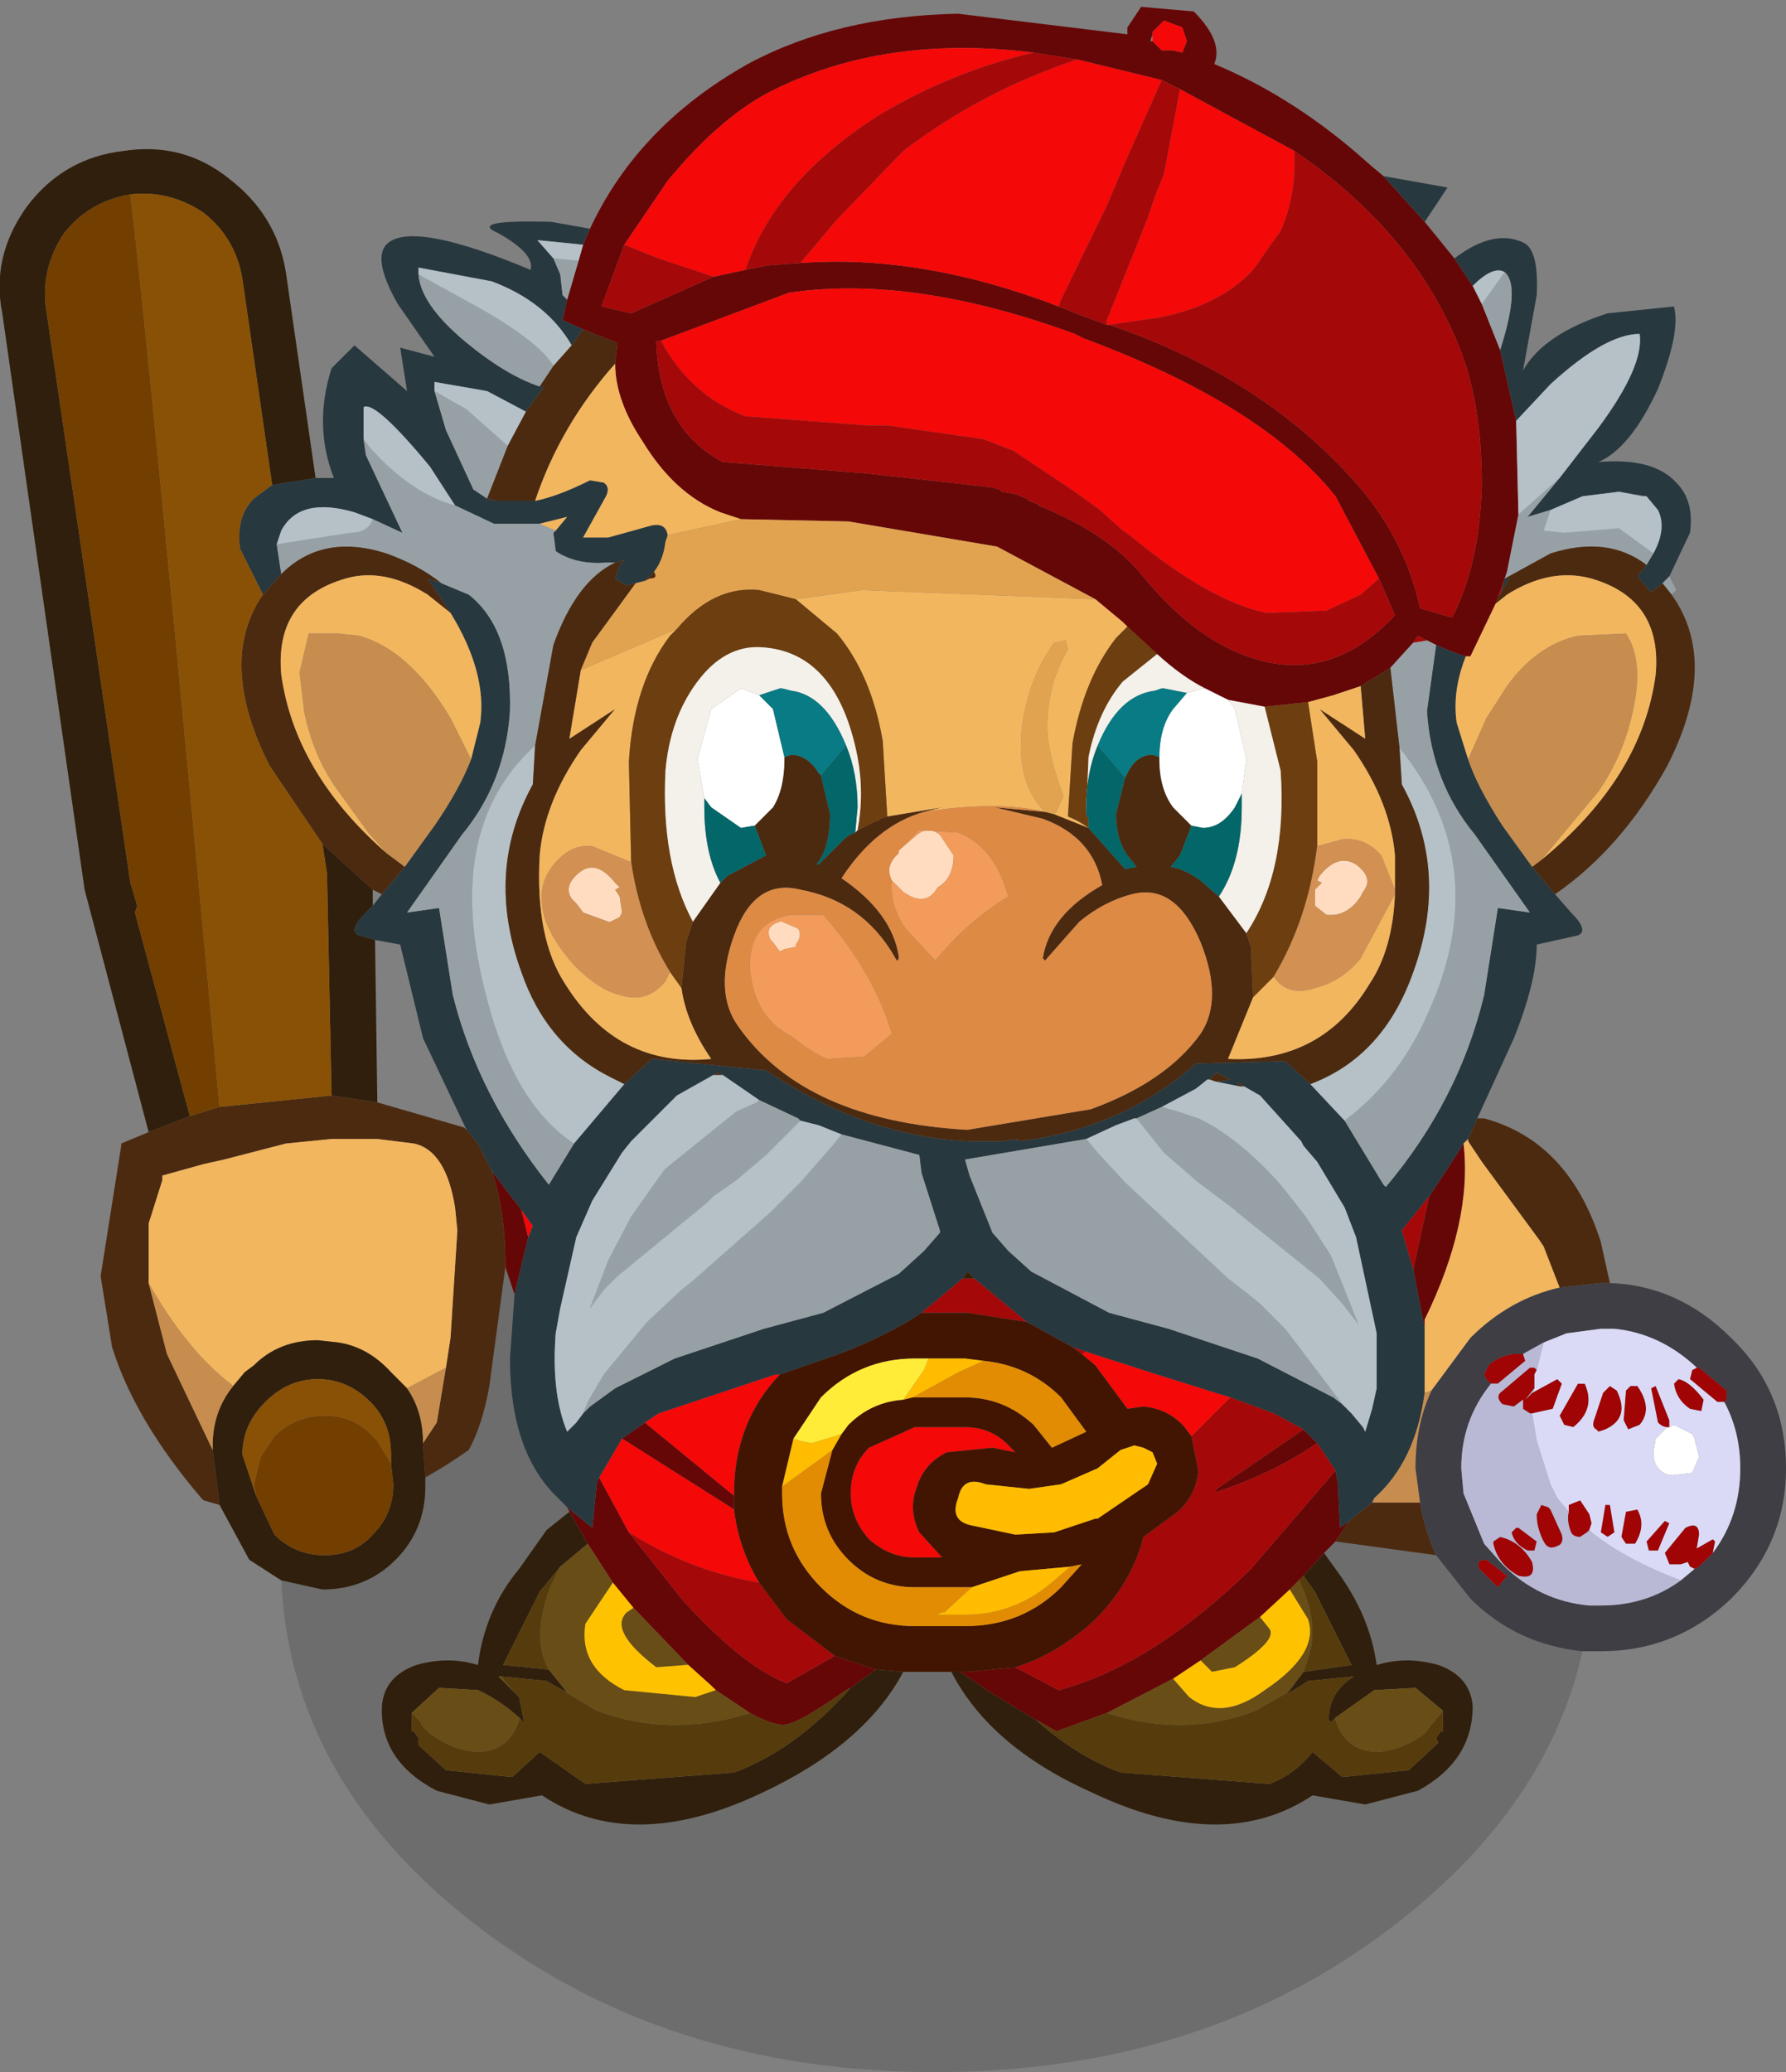 <?xml version="1.0" encoding="UTF-8" standalone="no"?>
<svg xmlns:xlink="http://www.w3.org/1999/xlink" height="45.3px" width="39.05px" xmlns="http://www.w3.org/2000/svg">
  <rect width="100%" height="100%" fill="#808080" stroke="none"/>
  <g transform="matrix(1, 0, 0, 1, 19.5, 38.9)">
    <use height="45.3" transform="matrix(1.0, 0.0, 0.0, 1.0, -19.5, -38.9)" width="39.05" xlink:href="#shape0"/>
  </g>
  <defs>
    <g id="shape0" transform="matrix(1, 0, 0, 1, 19.5, 38.9)">
      <path d="M4.05 -37.6 L3.1 -37.75 Q-0.1 -38.15 -2.55 -36.95 -3.7 -36.4 -4.9 -34.95 L-5.85 -33.55 -6.35 -32.2 -5.7 -32.05 -3.9 -32.85 -3.2 -33.0 -2.7 -33.1 -2.0 -33.15 Q0.65 -33.35 3.65 -32.2 L4.15 -32.0 4.7 -31.8 4.75 -31.8 Q8.0 -30.7 10.05 -28.45 11.2 -27.2 11.55 -25.6 L12.25 -25.4 Q12.85 -26.55 12.9 -28.3 12.9 -30.0 12.45 -31.2 11.45 -33.8 8.8 -35.6 L6.3 -36.95 6.0 -37.1 5.9 -37.15 4.05 -37.6 M5.7 -38.0 L5.9 -37.8 6.15 -37.8 6.35 -37.75 6.45 -38.0 6.35 -38.3 5.95 -38.45 5.7 -38.2 5.7 -38.15 5.65 -38.0 5.7 -38.0 M-6.6 -33.9 Q-5.55 -36.15 -3.15 -37.5 -1.2 -38.55 1.45 -38.6 L5.15 -38.15 5.15 -38.3 5.45 -38.75 6.6 -38.65 Q7.25 -38.0 7.05 -37.5 8.85 -36.75 10.45 -35.3 L10.75 -35.05 11.65 -34.05 12.3 -33.25 12.7 -32.65 12.9 -32.25 13.2 -31.5 13.3 -31.25 13.65 -29.7 13.7 -27.65 13.45 -26.4 13.4 -26.25 13.25 -25.85 13.25 -25.8 13.2 -25.7 12.65 -24.55 12.55 -24.55 Q12.35 -24.6 11.9 -24.8 L11.7 -24.9 11.5 -25.0 11.4 -24.85 10.9 -24.3 10.25 -23.9 9.65 -23.7 9.1 -23.55 8.15 -23.45 7.35 -23.6 6.85 -23.85 Q6.35 -24.1 5.8 -24.6 L5.15 -25.2 5.05 -25.3 4.45 -25.8 2.3 -26.95 -0.95 -27.5 -3.3 -27.55 -3.75 -27.7 Q-4.75 -28.1 -5.45 -29.25 -6.05 -30.15 -6.05 -30.95 L-6.0 -31.4 -6.75 -31.7 -7.2 -31.9 -7.1 -32.35 -6.85 -33.2 -6.75 -33.55 -6.6 -33.9 M10.65 -26.25 L9.7 -28.05 Q8.1 -30.05 4.2 -31.5 L4.0 -31.6 Q0.45 -32.9 -2.25 -32.5 L-5.05 -31.45 -5.15 -31.45 Q-5.1 -29.55 -3.7 -28.8 L-0.55 -28.55 2.15 -28.25 2.35 -28.2 2.4 -28.15 2.7 -28.1 2.95 -28.0 3.0 -27.95 3.25 -27.85 3.2 -27.85 Q4.7 -27.25 5.45 -26.35 6.7 -24.8 8.1 -24.45 9.7 -24.05 11.0 -25.45 L10.65 -26.25 M12.5 -13.9 Q12.7 -12.2 11.65 -10.05 L11.65 -9.85 11.4 -11.15 11.75 -12.75 12.15 -13.35 12.5 -13.9 M-8.75 -13.3 L-8.1 -12.45 -7.95 -11.85 -8.25 -10.6 -8.45 -11.2 Q-8.45 -12.45 -8.75 -13.3 M-7.1 -5.95 L-6.55 -5.5 -6.45 -6.5 -6.4 -6.6 -5.75 -5.4 -4.6 -3.95 Q-3.3 -2.5 -2.3 -2.1 L-1.25 -2.7 -0.35 -2.4 -0.9 -2.0 -1.0 -1.95 Q-2.0 -1.25 -2.3 -1.2 -2.55 -1.15 -3.1 -1.45 L-3.85 -1.95 -3.95 -2.05 -4.45 -2.5 -5.65 -3.75 -6.1 -4.3 -6.65 -5.15 -7.05 -5.85 -7.1 -5.95 M-5.9 -7.45 L-5.4 -7.8 -3.45 -6.2 -3.45 -5.9 -5.9 -7.45 M9.0 -7.65 L9.3 -7.35 Q8.35 -6.7 7.15 -6.3 7.05 -6.25 7.1 -6.35 L9.0 -7.65 M9.7 -6.75 L9.75 -6.5 9.8 -5.5 10.0 -5.65 9.7 -5.2 9.45 -4.95 9.0 -4.45 8.9 -4.35 8.7 -4.15 8.05 -3.55 6.75 -2.6 6.6 -2.5 6.15 -2.2 4.7 -1.45 3.6 -1.05 3.15 -1.3 2.15 -1.9 1.5 -2.35 1.65 -2.35 2.7 -2.45 3.65 -1.95 Q5.7 -2.5 7.85 -4.6 L9.7 -6.75" fill="#660707" fill-rule="evenodd" stroke="none"/>
      <path d="M4.05 -37.6 L5.9 -37.15 5.1 -35.35 4.7 -34.4 3.7 -32.35 3.65 -32.2 Q0.65 -33.35 -2.0 -33.15 L-1.2 -34.1 0.25 -35.6 Q1.95 -36.9 4.05 -37.6 M6.3 -36.95 L8.8 -35.6 Q8.85 -34.65 8.5 -33.85 L8.25 -33.5 7.9 -33.0 Q7.15 -32.2 5.8 -31.95 L4.75 -31.8 4.7 -31.8 4.7 -31.9 5.6 -34.15 5.75 -34.6 5.95 -35.1 6.3 -36.95 M-3.2 -33.0 L-3.9 -32.85 -5.1 -33.25 -5.85 -33.55 -4.9 -34.95 Q-3.7 -36.4 -2.55 -36.95 -0.1 -38.15 3.1 -37.75 1.35 -37.35 -0.25 -36.4 -2.55 -34.95 -3.2 -33.0 M5.7 -38.0 L5.7 -38.15 5.7 -38.2 5.95 -38.45 6.35 -38.3 6.45 -38.0 6.35 -37.75 6.15 -37.8 5.9 -37.8 5.7 -38.0 M-5.05 -31.45 L-2.25 -32.5 Q0.45 -32.9 4.0 -31.6 L4.2 -31.5 Q8.1 -30.05 9.7 -28.05 L10.65 -26.25 10.25 -25.9 9.5 -25.55 8.2 -25.5 Q6.95 -25.75 5.2 -27.2 L5.05 -27.3 4.55 -27.75 4.0 -28.15 2.65 -29.05 2.0 -29.3 -0.1 -29.6 -0.55 -29.6 -3.2 -29.8 Q-4.4 -30.25 -5.05 -31.45 M-8.1 -12.45 L-7.85 -12.1 -7.95 -11.85 -8.1 -12.45 M-6.4 -6.6 L-5.9 -7.45 -3.45 -5.9 Q-3.35 -5.05 -2.9 -4.3 -4.4 -4.55 -5.75 -5.4 L-6.4 -6.6 M-5.4 -7.8 L-5.1 -8.0 -2.55 -8.85 -2.45 -8.85 Q-3.45 -7.8 -3.45 -6.25 L-3.45 -6.2 -5.4 -7.8 M4.25 -9.35 L4.4 -9.3 5.8 -8.85 7.4 -8.35 6.55 -7.5 6.4 -7.7 Q6.05 -8.1 5.5 -8.15 L5.15 -8.1 4.45 -9.05 4.15 -9.3 4.25 -9.35 M0.5 -7.7 L1.6 -7.7 Q2.2 -7.7 2.6 -7.25 L2.7 -7.15 2.2 -7.25 1.2 -7.15 Q0.7 -6.9 0.55 -6.4 0.35 -5.9 0.6 -5.4 L1.1 -4.85 0.5 -4.85 Q-0.05 -4.85 -0.5 -5.25 -0.9 -5.7 -0.9 -6.25 -0.9 -6.85 -0.5 -7.25 L0.5 -7.7" fill="#f40808" fill-rule="evenodd" stroke="none"/>
      <path d="M-6.6 -33.9 L-6.75 -33.55 -7.75 -33.65 -7.4 -33.25 -7.25 -32.9 -7.2 -32.45 -7.1 -32.35 -7.2 -31.9 -6.75 -31.7 -7.0 -31.35 Q-7.55 -32.3 -8.75 -32.75 L-10.35 -33.05 -10.35 -32.9 Q-10.3 -32.25 -9.35 -31.45 -8.45 -30.7 -7.7 -30.45 L-7.6 -30.45 -8.0 -29.9 -8.85 -30.35 -10.0 -30.55 -10.0 -30.35 -9.75 -29.5 -9.15 -28.2 -8.85 -28.0 -8.65 -27.95 -7.8 -27.95 Q-7.3 -28.05 -6.6 -28.4 L-6.3 -28.35 Q-6.15 -28.25 -6.25 -28.05 L-6.75 -27.15 -6.2 -27.15 -5.3 -27.4 Q-4.95 -27.5 -4.9 -27.2 L-4.95 -27.05 Q-5.0 -26.65 -5.2 -26.4 L-5.4 -26.2 -5.6 -26.15 -5.8 -26.1 -6.05 -26.25 -5.95 -26.55 -5.85 -26.65 -6.05 -26.6 -6.25 -26.6 Q-6.9 -26.55 -7.35 -26.85 L-7.4 -27.25 -7.35 -27.3 -7.1 -27.6 -7.7 -27.45 -8.7 -27.45 -9.55 -27.85 -10.1 -28.7 Q-11.3 -30.15 -11.55 -30.0 L-11.55 -29.3 -11.5 -28.95 -10.7 -27.25 -11.35 -27.55 -11.75 -27.7 Q-12.95 -28.05 -13.35 -27.3 L-13.45 -27.0 -13.35 -26.35 -13.75 -25.9 -14.25 -26.9 Q-14.35 -27.6 -13.95 -28.0 L-13.55 -28.3 -12.6 -28.45 -12.2 -28.45 Q-12.65 -29.6 -12.25 -30.85 L-11.75 -31.35 -10.6 -30.35 -10.75 -31.3 -10.0 -31.1 -10.8 -32.25 Q-11.4 -33.3 -11.0 -33.6 -10.4 -34.05 -7.9 -33.0 -7.8 -33.35 -8.6 -33.8 -9.3 -34.1 -7.45 -34.05 L-6.6 -33.9 M11.9 -24.8 Q12.35 -24.6 12.55 -24.55 12.25 -23.8 12.35 -23.1 L12.6 -22.3 Q12.8 -21.7 13.35 -20.85 L14.0 -19.95 14.5 -19.35 14.85 -18.95 Q15.25 -18.55 15.0 -18.45 L14.1 -18.25 Q14.1 -17.45 13.6 -16.2 L12.8 -14.45 12.6 -14.0 12.5 -13.9 12.15 -13.35 11.75 -12.75 11.15 -12.0 11.4 -11.15 11.65 -9.85 11.65 -9.2 11.65 -8.45 Q11.45 -6.95 10.55 -6.15 L10.5 -6.05 10.0 -5.65 9.8 -5.5 9.75 -6.5 9.7 -6.75 9.3 -7.35 9.0 -7.65 8.35 -8.0 7.4 -8.35 5.8 -8.85 4.4 -9.3 4.25 -9.35 3.95 -9.45 2.95 -10.0 1.8 -10.95 1.65 -11.1 1.55 -10.95 0.65 -10.2 Q-0.1 -9.7 -1.15 -9.3 L-2.45 -8.85 -2.55 -8.85 -5.1 -8.0 -5.4 -7.8 -5.9 -7.45 -6.4 -6.6 -6.45 -6.5 -6.55 -5.5 -7.1 -5.95 -7.3 -6.15 Q-8.35 -7.15 -8.35 -9.2 L-8.25 -10.6 -7.95 -11.85 -7.85 -12.1 -8.1 -12.45 -8.75 -13.3 -9.05 -13.9 -9.3 -14.2 -10.25 -16.2 -10.75 -18.25 -11.3 -18.35 -11.65 -18.45 Q-11.9 -18.55 -11.5 -18.95 L-11.35 -19.1 -11.15 -19.35 -10.65 -19.95 -10.0 -20.85 Q-9.45 -21.65 -9.2 -22.3 L-9.0 -23.1 Q-8.85 -24.2 -9.65 -25.5 L-10.15 -26.25 -9.85 -26.15 -9.25 -25.9 Q-8.3 -25.15 -8.35 -23.35 -8.45 -21.8 -9.4 -20.65 L-10.6 -18.95 -9.9 -19.05 -9.6 -17.15 Q-9.05 -14.95 -7.5 -13.0 L-6.95 -13.9 -5.85 -15.2 -5.25 -15.75 -2.75 -15.5 Q-0.6 -14.05 1.7 -13.95 L2.05 -13.95 2.4 -13.95 2.75 -14.0 2.75 -13.95 Q5.0 -14.2 6.65 -15.65 L8.6 -15.7 9.15 -15.2 9.9 -14.4 10.75 -13.0 10.8 -12.95 Q12.4 -14.85 12.95 -17.15 L13.25 -19.05 13.95 -18.95 12.75 -20.65 Q11.8 -21.8 11.7 -23.35 L11.9 -24.8 M13.65 -29.7 L13.3 -31.25 Q13.75 -32.65 13.4 -32.95 13.15 -33.1 12.7 -32.65 L12.3 -33.25 Q13.15 -33.9 13.8 -33.6 14.15 -33.45 14.1 -32.45 L13.8 -30.8 Q14.25 -31.6 15.65 -32.05 L17.1 -32.2 Q17.25 -31.65 16.75 -30.4 16.15 -29.1 15.45 -28.8 16.65 -28.9 17.15 -28.35 17.55 -27.95 17.45 -27.25 L17.0 -26.3 16.85 -26.15 16.6 -25.95 16.3 -26.3 16.5 -26.55 16.65 -26.8 Q16.95 -27.35 16.75 -27.75 L16.5 -28.05 15.9 -28.15 15.1 -28.05 14.4 -27.75 13.9 -27.6 14.6 -28.45 15.45 -29.55 Q16.45 -30.9 16.35 -31.6 15.6 -31.6 14.4 -30.5 L13.65 -29.7 M11.65 -34.05 L10.75 -35.05 12.15 -34.8 11.65 -34.05 M13.3 -25.9 L13.4 -26.25 13.5 -26.25 13.3 -25.9 M-6.75 -8.0 L-6.6 -8.15 -6.05 -8.55 -4.75 -9.2 -2.8 -9.85 -1.5 -10.2 0.15 -11.05 0.7 -11.55 1.05 -11.95 1.05 -12.0 0.65 -13.25 0.6 -13.65 -1.1 -14.1 -1.6 -14.3 -2.0 -14.4 -2.05 -14.45 -2.9 -14.85 -3.7 -15.4 -3.8 -15.45 -3.9 -15.4 -4.7 -14.95 -5.7 -13.95 -5.9 -13.7 -6.55 -12.65 -6.9 -11.85 -7.25 -10.3 -7.35 -9.75 Q-7.45 -8.45 -7.1 -7.6 L-6.9 -7.8 -6.75 -8.0 M4.25 -14.0 L1.6 -13.55 1.7 -13.2 2.2 -11.95 2.55 -11.55 3.05 -11.1 4.75 -10.2 6.05 -9.85 8.0 -9.2 9.65 -8.35 9.85 -8.2 10.05 -8.0 10.3 -7.7 10.35 -7.6 10.5 -8.1 10.6 -8.55 10.6 -9.65 10.6 -9.75 10.15 -11.85 9.9 -12.5 9.3 -13.5 9.0 -13.85 8.95 -13.95 8.05 -14.95 7.7 -15.15 7.55 -15.25 7.6 -15.15 7.1 -15.25 7.4 -15.3 7.1 -15.45 6.95 -15.3 6.9 -15.3 6.65 -15.1 5.9 -14.7 5.35 -14.45 5.3 -14.45 4.9 -14.3 4.25 -14.0" fill="#28383f" fill-rule="evenodd" stroke="none"/>
      <path d="M-6.85 -33.2 L-7.1 -32.35 -7.2 -32.45 -7.25 -32.9 -7.4 -33.25 -6.85 -33.2 M10.9 -24.3 L11.4 -24.85 11.7 -24.9 11.9 -24.8 11.7 -23.35 Q11.8 -21.8 12.75 -20.65 L13.95 -18.95 13.25 -19.05 12.95 -17.15 Q12.4 -14.85 10.8 -12.95 L10.75 -13.0 9.9 -14.4 10.15 -14.6 Q11.15 -15.45 11.7 -16.7 13.2 -19.95 11.1 -22.55 L10.9 -24.3 M13.4 -26.25 L13.45 -26.4 13.7 -27.65 14.6 -28.45 13.9 -27.6 14.4 -27.75 14.25 -27.3 14.7 -27.25 15.9 -27.35 16.65 -26.8 16.5 -26.55 Q15.65 -27.2 14.4 -26.8 L13.4 -26.25 M13.3 -31.25 L13.2 -31.5 12.9 -32.25 13.4 -32.95 Q13.75 -32.65 13.3 -31.25 M17.0 -26.3 L17.15 -26.0 17.05 -25.9 16.85 -26.15 17.0 -26.3 M-1.1 -14.1 L0.6 -13.65 0.65 -13.25 1.05 -12.0 1.05 -11.95 0.7 -11.55 0.15 -11.05 -1.5 -10.2 -2.8 -9.85 -4.75 -9.2 -6.05 -8.55 -6.6 -8.15 -6.75 -8.0 -6.65 -8.25 -6.3 -8.85 -5.35 -10.0 -4.6 -10.7 -4.35 -10.9 -2.65 -12.4 -2.0 -13.05 -1.3 -13.85 -1.1 -14.1 M-2.9 -14.85 L-2.05 -14.45 -2.0 -14.4 -2.15 -14.25 -2.75 -13.65 -3.4 -13.1 -3.9 -12.75 -4.05 -12.6 -6.0 -11.0 -6.3 -10.7 -6.6 -10.3 -6.2 -11.35 -5.7 -12.3 -5.1 -13.15 -4.95 -13.35 -3.4 -14.6 -2.95 -14.8 -2.9 -14.85 M-6.95 -13.9 L-7.5 -13.0 Q-9.05 -14.95 -9.6 -17.15 L-9.9 -19.05 -10.6 -18.95 -9.4 -20.65 Q-8.45 -21.8 -8.35 -23.35 -8.3 -25.15 -9.25 -25.9 L-9.85 -26.15 Q-10.35 -26.55 -11.05 -26.8 -12.45 -27.25 -13.35 -26.35 L-13.45 -27.0 -11.85 -27.25 Q-11.45 -27.25 -11.35 -27.55 L-10.7 -27.25 -11.5 -28.95 -11.55 -29.3 -11.4 -29.1 Q-10.5 -28.1 -9.55 -27.85 L-8.7 -27.45 -7.7 -27.45 -7.35 -27.3 -7.4 -27.25 -7.35 -26.85 Q-6.9 -26.55 -6.25 -26.6 L-6.05 -26.6 Q-6.9 -26.2 -7.4 -24.8 L-7.8 -22.6 Q-9.85 -20.75 -8.85 -17.05 -8.25 -14.75 -6.95 -13.9 M9.85 -8.2 L9.65 -8.35 8.0 -9.2 6.05 -9.85 4.75 -10.2 3.05 -11.1 2.55 -11.55 2.2 -11.95 1.7 -13.2 1.6 -13.55 4.25 -14.0 4.5 -13.7 5.1 -13.05 5.85 -12.35 7.35 -10.95 7.8 -10.6 8.05 -10.4 8.6 -9.85 9.7 -8.4 9.85 -8.2 M5.35 -14.45 L5.9 -14.7 6.25 -14.6 6.7 -14.45 6.9 -14.35 Q7.7 -13.9 8.5 -13.0 L9.05 -12.3 9.6 -11.45 10.2 -9.95 9.85 -10.4 9.35 -10.95 7.55 -12.4 7.5 -12.45 6.7 -13.05 5.95 -13.7 5.55 -14.2 5.35 -14.45 M-10.35 -32.9 L-8.9 -32.1 Q-7.7 -31.4 -7.4 -30.9 L-7.7 -30.45 Q-8.45 -30.7 -9.35 -31.45 -10.3 -32.25 -10.35 -32.9 M-8.85 -28.0 L-9.15 -28.2 -9.75 -29.5 -10.0 -30.35 -9.3 -29.95 -8.4 -29.15 -8.85 -28.0" fill="#97a1a5" fill-rule="evenodd" stroke="none"/>
      <path d="M-6.75 -33.55 L-6.85 -33.2 -7.4 -33.25 -7.75 -33.65 -6.75 -33.55 M13.7 -27.65 L13.65 -29.7 14.4 -30.5 Q15.6 -31.6 16.35 -31.6 16.45 -30.9 15.45 -29.55 L14.6 -28.45 13.7 -27.65 M12.9 -32.25 L12.7 -32.65 Q13.15 -33.1 13.4 -32.95 L12.9 -32.25 M16.65 -26.8 L15.9 -27.35 14.7 -27.25 14.25 -27.3 14.4 -27.75 15.1 -28.05 15.9 -28.15 16.4 -28.05 16.5 -28.05 16.75 -27.75 Q16.95 -27.35 16.65 -26.8 M9.15 -15.2 Q10.75 -15.8 11.4 -17.65 12.2 -19.85 11.15 -21.75 L11.1 -22.55 Q13.2 -19.95 11.7 -16.7 11.15 -15.45 10.15 -14.6 L9.9 -14.4 9.15 -15.2 M-6.75 -8.0 L-6.9 -7.8 -7.1 -7.6 Q-7.45 -8.45 -7.35 -9.75 L-7.25 -10.3 -6.9 -11.85 -6.55 -12.65 -5.9 -13.7 -5.7 -13.95 -4.7 -14.95 -3.9 -15.4 -3.7 -15.4 -2.9 -14.85 -2.95 -14.8 -3.4 -14.6 -4.95 -13.35 -5.1 -13.15 -5.7 -12.3 -6.2 -11.35 -6.6 -10.3 -6.3 -10.7 -6.0 -11.0 -4.05 -12.6 -3.9 -12.75 -3.4 -13.1 -2.75 -13.65 -2.15 -14.25 -2.0 -14.4 -1.6 -14.3 -1.1 -14.1 -1.3 -13.85 -2.0 -13.05 -2.65 -12.4 -4.35 -10.9 -4.6 -10.7 -5.35 -10.0 -6.3 -8.85 -6.65 -8.25 -6.75 -8.0 M-5.85 -15.2 L-6.95 -13.9 Q-8.25 -14.75 -8.85 -17.05 -9.85 -20.75 -7.8 -22.6 L-7.85 -21.75 Q-8.9 -19.85 -8.1 -17.65 -7.55 -16.05 -6.15 -15.35 L-5.85 -15.2 M4.25 -14.0 L4.9 -14.3 5.3 -14.45 5.35 -14.45 5.55 -14.2 5.95 -13.7 6.7 -13.05 7.5 -12.45 7.55 -12.4 9.35 -10.95 9.85 -10.4 10.2 -9.95 9.6 -11.45 9.05 -12.3 8.5 -13.0 Q7.7 -13.9 6.9 -14.35 L6.7 -14.45 6.25 -14.6 5.9 -14.7 6.65 -15.1 6.9 -15.3 6.95 -15.3 7.1 -15.25 7.6 -15.15 7.7 -15.15 8.05 -14.95 8.95 -13.95 9.0 -13.85 9.3 -13.5 9.9 -12.5 10.15 -11.85 10.6 -9.75 10.6 -9.65 10.6 -8.55 10.5 -8.1 10.35 -7.6 10.3 -7.7 10.05 -8.0 9.85 -8.2 9.7 -8.4 8.6 -9.85 8.05 -10.4 7.8 -10.6 7.35 -10.95 5.85 -12.35 5.1 -13.05 4.5 -13.7 4.25 -14.0 M-10.35 -32.9 L-10.35 -33.05 -8.75 -32.75 Q-7.55 -32.3 -7.0 -31.35 L-7.4 -30.9 Q-7.7 -31.4 -8.9 -32.1 L-10.35 -32.9 M-11.55 -29.3 L-11.55 -30.0 Q-11.3 -30.15 -10.1 -28.7 L-9.55 -27.85 Q-10.5 -28.1 -11.4 -29.1 L-11.55 -29.3 M-10.0 -30.35 L-10.0 -30.55 -8.85 -30.35 -8.0 -29.9 -8.4 -29.15 -9.3 -29.95 -10.0 -30.35 M-13.45 -27.0 L-13.35 -27.3 Q-12.95 -28.05 -11.75 -27.7 L-11.35 -27.55 Q-11.45 -27.25 -11.85 -27.25 L-13.45 -27.0" fill="#b5c1c6" fill-rule="evenodd" stroke="none"/>
      <path d="M3.1 -37.75 L4.05 -37.6 Q1.95 -36.9 0.25 -35.6 L-1.2 -34.1 -2.0 -33.15 -2.7 -33.1 -3.2 -33.0 Q-2.55 -34.95 -0.25 -36.4 1.35 -37.35 3.1 -37.75 M5.9 -37.15 L6.0 -37.1 6.3 -36.95 5.95 -35.1 5.75 -34.6 5.6 -34.15 4.7 -31.9 4.7 -31.8 4.15 -32.0 3.65 -32.2 3.7 -32.35 4.7 -34.4 5.1 -35.35 5.9 -37.15 M8.8 -35.6 Q11.45 -33.8 12.45 -31.2 12.9 -30.0 12.9 -28.3 12.85 -26.55 12.25 -25.4 L11.55 -25.6 Q11.2 -27.2 10.05 -28.45 8.0 -30.7 4.75 -31.8 L5.8 -31.95 Q7.15 -32.2 7.9 -33.0 L8.25 -33.5 8.5 -33.85 Q8.85 -34.65 8.8 -35.6 M-3.9 -32.85 L-5.7 -32.05 -6.35 -32.2 -5.85 -33.55 -5.1 -33.25 -3.9 -32.85 M11.4 -24.85 L11.5 -25.0 11.7 -24.9 11.4 -24.85 M13.25 -25.85 L13.4 -26.25 13.3 -25.9 13.25 -25.85 M10.65 -26.25 L11.0 -25.45 Q9.7 -24.05 8.1 -24.45 6.7 -24.8 5.45 -26.35 4.7 -27.25 3.2 -27.85 L3.25 -27.85 3.0 -27.95 2.95 -28.0 2.7 -28.1 2.4 -28.15 2.35 -28.2 2.15 -28.25 -0.55 -28.55 -3.7 -28.8 Q-5.1 -29.55 -5.15 -31.45 L-5.05 -31.45 Q-4.4 -30.25 -3.2 -29.8 L-0.55 -29.6 -0.1 -29.6 2.0 -29.3 2.65 -29.05 4.0 -28.15 4.55 -27.75 5.05 -27.3 5.2 -27.2 Q6.95 -25.75 8.2 -25.5 L9.5 -25.55 10.25 -25.9 10.65 -26.25 M11.75 -12.75 L11.4 -11.15 11.15 -12.0 11.75 -12.75 M0.65 -10.2 L1.55 -10.95 1.8 -10.95 2.95 -10.0 1.65 -10.2 0.65 -10.2 M3.95 -9.45 L4.25 -9.35 4.15 -9.3 3.95 -9.45 M7.4 -8.35 L8.35 -8.0 9.0 -7.65 7.1 -6.35 Q7.05 -6.25 7.15 -6.3 8.35 -6.7 9.3 -7.35 L9.7 -6.75 7.85 -4.6 Q5.7 -2.5 3.65 -1.95 L2.7 -2.45 Q3.65 -2.75 4.45 -3.5 5.25 -4.3 5.5 -5.3 L6.25 -5.85 Q6.65 -6.2 6.7 -6.75 L6.55 -7.5 7.4 -8.35 M-1.25 -2.7 L-2.3 -2.1 Q-3.3 -2.5 -4.6 -3.95 L-5.75 -5.4 Q-4.4 -4.55 -2.9 -4.3 L-2.3 -3.5 -1.25 -2.7" fill="#a50808" fill-rule="evenodd" stroke="none"/>
      <path d="M-6.75 -31.7 L-6.0 -31.4 -6.05 -30.95 Q-7.25 -29.6 -7.8 -27.95 L-8.65 -27.95 -8.85 -28.0 -8.4 -29.15 -8.0 -29.9 -7.6 -30.45 -7.7 -30.45 -7.4 -30.9 -7.0 -31.35 -6.75 -31.7 M10.25 -23.9 L10.9 -24.3 11.1 -22.55 11.15 -21.75 Q12.2 -19.85 11.4 -17.65 10.75 -15.8 9.15 -15.2 L8.6 -15.7 6.65 -15.65 Q5.0 -14.2 2.75 -13.95 L2.75 -14.0 2.4 -13.95 2.05 -13.95 1.7 -13.95 Q-0.6 -14.05 -2.75 -15.5 L-5.25 -15.75 -5.85 -15.2 -6.15 -15.35 Q-7.55 -16.05 -8.1 -17.65 -8.9 -19.85 -7.85 -21.75 L-7.8 -22.6 -7.4 -24.8 Q-6.9 -26.2 -6.05 -26.6 L-5.85 -26.65 -5.95 -26.55 -6.05 -26.25 -5.8 -26.1 -5.6 -26.15 -6.55 -24.85 -6.8 -24.25 -7.05 -22.75 -6.05 -23.4 -6.8 -22.5 Q-7.6 -21.35 -7.7 -20.2 -7.8 -18.4 -7.15 -17.4 -6.0 -15.55 -3.95 -15.75 -4.5 -16.55 -4.6 -17.3 L-4.5 -18.3 -4.35 -18.75 -3.75 -19.6 -3.6 -19.75 -2.75 -20.2 -3.0 -20.85 -2.6 -21.25 Q-2.35 -21.65 -2.35 -22.3 L-2.35 -22.35 -2.2 -22.4 Q-1.85 -22.4 -1.6 -22.0 L-1.55 -21.95 -1.35 -21.1 Q-1.35 -20.35 -1.65 -20.0 L-1.6 -20.0 -1.4 -20.2 -1.05 -20.55 Q-0.95 -20.65 -0.8 -20.7 L-0.75 -20.75 -0.35 -20.95 -0.3 -20.95 -0.25 -21.0 -0.1 -21.05 1.1 -21.25 0.7 -21.15 Q-0.35 -20.85 -1.1 -19.7 0.0 -18.95 0.15 -18.0 0.15 -17.8 0.05 -18.0 -0.65 -19.2 -2.0 -19.45 -3.0 -19.7 -3.45 -18.45 -3.9 -17.2 -3.35 -16.45 -1.9 -14.4 1.65 -14.2 L4.35 -14.65 Q6.0 -15.25 6.75 -16.3 7.25 -17.05 6.75 -18.3 6.2 -19.6 5.25 -19.35 4.65 -19.2 4.1 -18.75 L3.35 -17.9 3.3 -17.95 Q3.45 -18.9 4.6 -19.55 4.4 -20.6 3.3 -21.0 L2.25 -21.25 3.35 -21.15 3.55 -21.1 3.8 -21.0 4.3 -20.8 5.1 -19.9 5.35 -19.95 5.15 -20.2 Q4.9 -20.55 4.9 -21.1 L5.1 -21.9 5.15 -22.0 Q5.35 -22.4 5.7 -22.4 L5.85 -22.35 5.85 -22.3 Q5.85 -21.65 6.15 -21.25 L6.55 -20.85 6.3 -20.2 6.1 -19.95 Q6.4 -19.9 6.75 -19.65 L7.15 -19.3 7.75 -18.5 7.85 -18.2 7.9 -17.1 7.35 -15.75 Q9.4 -15.65 10.45 -17.4 10.95 -18.15 11.0 -19.35 L11.0 -19.45 11.0 -20.2 Q10.9 -21.35 10.1 -22.5 L9.35 -23.4 10.35 -22.75 10.25 -23.9 M13.2 -25.7 L13.25 -25.8 13.25 -25.85 13.3 -25.9 13.5 -26.25 13.4 -26.25 14.4 -26.8 Q15.65 -27.2 16.5 -26.55 L16.3 -26.3 16.6 -25.95 16.85 -26.15 17.05 -25.9 17.15 -25.75 Q18.05 -24.3 16.95 -22.15 15.95 -20.35 14.5 -19.35 L14.0 -19.95 14.2 -20.1 Q16.4 -21.9 16.7 -24.15 16.85 -25.8 15.3 -26.25 14.4 -26.5 13.45 -25.9 L13.2 -25.7 M12.8 -14.45 L12.95 -14.45 Q14.8 -13.95 15.5 -11.75 L15.7 -10.85 15.5 -10.85 14.6 -10.75 14.25 -11.65 14.15 -11.8 12.9 -13.5 12.6 -13.95 12.6 -14.0 12.8 -14.45 M-14.7 -6.0 L-15.05 -6.1 -15.1 -6.15 Q-16.55 -7.85 -17.05 -9.45 L-17.3 -11.0 -16.85 -13.85 -16.85 -13.9 -16.25 -14.15 -15.35 -14.5 -14.7 -14.7 -12.25 -14.95 -11.25 -14.8 -9.35 -14.25 -9.3 -14.2 -9.05 -13.9 -8.75 -13.3 Q-8.45 -12.45 -8.45 -11.2 L-8.8 -8.6 Q-8.95 -7.75 -9.25 -7.2 -9.75 -6.85 -10.2 -6.6 L-10.25 -7.3 -10.25 -7.35 -9.95 -7.8 -9.75 -9.0 -9.65 -9.65 -9.5 -12.0 -9.55 -12.5 Q-9.75 -13.75 -10.45 -13.9 L-11.25 -14.0 -12.25 -14.0 -13.25 -13.9 -14.6 -13.55 -15.05 -13.45 -15.95 -13.2 -15.95 -13.1 -16.25 -12.15 -16.25 -10.85 -15.85 -9.3 -14.85 -7.2 -14.75 -6.4 -14.7 -6.0 M-3.9 -15.4 L-3.8 -15.45 -3.7 -15.4 -3.9 -15.4 M-9.85 -26.15 L-10.15 -26.25 -9.65 -25.5 -10.15 -25.9 Q-11.1 -26.5 -11.95 -26.25 -13.5 -25.8 -13.35 -24.15 -13.05 -22.0 -11.05 -20.25 L-10.65 -19.95 -11.15 -19.35 -11.35 -19.45 -12.45 -20.45 -13.6 -22.15 Q-14.7 -24.3 -13.85 -25.75 L-13.75 -25.9 -13.35 -26.35 Q-12.45 -27.25 -11.05 -26.8 -10.35 -26.55 -9.85 -26.15 M10.0 -5.65 L10.5 -6.05 11.55 -6.05 Q11.65 -5.45 11.9 -4.9 L9.7 -5.2 10.0 -5.65 M6.95 -15.3 L7.1 -15.45 7.4 -15.3 7.1 -15.25 6.95 -15.3 M7.6 -15.15 L7.55 -15.25 7.7 -15.15 7.6 -15.15 M-5.4 -26.2 L-5.2 -26.4 Q-5.1 -26.25 -5.3 -26.25 L-5.4 -26.2" fill="#4c2a10" fill-rule="evenodd" stroke="none"/>
      <path d="M-6.05 -30.95 Q-6.05 -30.15 -5.45 -29.25 -4.75 -28.1 -3.75 -27.7 L-3.3 -27.55 -4.9 -27.2 Q-4.95 -27.5 -5.3 -27.4 L-6.2 -27.15 -6.75 -27.15 -6.25 -28.05 Q-6.15 -28.25 -6.3 -28.35 L-6.6 -28.4 Q-7.3 -28.05 -7.8 -27.95 -7.25 -29.6 -6.05 -30.95 M4.45 -25.8 L5.05 -25.3 5.15 -25.2 4.9 -24.95 Q4.2 -24.05 3.95 -22.65 L3.85 -21.05 Q4.1 -20.95 4.3 -20.8 L3.8 -21.0 3.55 -21.1 3.6 -21.15 3.75 -21.5 Q3.4 -22.45 3.4 -23.0 3.4 -23.95 3.85 -24.7 L3.8 -24.9 3.55 -24.85 Q3.0 -24.1 2.85 -23.05 2.7 -21.85 3.3 -21.2 L3.35 -21.15 Q2.3 -21.4 0.7 -21.15 L1.1 -21.25 -0.1 -21.05 -0.2 -22.7 Q-0.45 -24.15 -1.2 -25.05 L-2.1 -25.8 -0.65 -26.0 4.45 -25.8 M9.1 -23.55 L9.65 -23.7 10.25 -23.9 10.35 -22.75 9.35 -23.4 10.1 -22.5 Q10.9 -21.35 11.0 -20.2 L11.0 -19.45 10.7 -20.2 Q10.35 -20.6 9.85 -20.55 L9.3 -20.4 9.3 -22.25 9.1 -23.55 M12.55 -24.55 L12.65 -24.55 13.2 -25.7 13.45 -25.9 Q14.4 -26.5 15.3 -26.25 16.85 -25.8 16.7 -24.15 16.4 -21.9 14.2 -20.1 L15.45 -21.6 Q16.0 -22.4 16.2 -23.35 16.45 -24.45 16.05 -25.05 L15.0 -25.0 Q14.1 -24.8 13.45 -23.9 L13.0 -23.2 12.6 -22.3 12.35 -23.1 Q12.25 -23.8 12.55 -24.55 M11.0 -19.35 Q10.95 -18.15 10.45 -17.4 9.4 -15.65 7.35 -15.75 L7.9 -17.1 8.2 -17.4 8.35 -17.55 Q8.65 -17.1 9.25 -17.3 9.85 -17.45 10.25 -17.95 L11.0 -19.35 M12.5 -13.9 L12.6 -14.0 12.6 -13.95 12.9 -13.5 14.15 -11.8 14.25 -11.65 14.6 -10.75 Q13.5 -10.5 12.65 -9.65 L11.8 -8.5 11.65 -8.45 11.65 -9.2 11.65 -9.85 11.65 -10.05 Q12.7 -12.2 12.5 -13.9 M-9.65 -25.5 Q-8.85 -24.2 -9.0 -23.1 L-9.2 -22.3 -9.65 -23.2 Q-10.55 -24.7 -11.65 -25.0 L-12.1 -25.05 -12.75 -25.05 -12.95 -24.2 -12.85 -23.35 Q-12.65 -22.35 -12.1 -21.6 L-11.45 -20.7 -11.05 -20.25 Q-13.05 -22.0 -13.35 -24.15 -13.5 -25.8 -11.95 -26.25 -11.1 -26.5 -10.15 -25.9 L-9.65 -25.5 M-7.7 -27.45 L-7.1 -27.6 -7.35 -27.3 -7.7 -27.45 M-6.8 -24.25 L-4.7 -25.15 -4.85 -25.0 Q-5.65 -23.95 -5.75 -22.25 L-5.7 -20.05 -6.55 -20.4 Q-7.0 -20.45 -7.35 -20.05 -7.7 -19.65 -7.65 -19.2 -7.65 -18.6 -6.95 -17.8 -6.4 -17.25 -5.95 -17.15 -5.35 -16.95 -4.95 -17.45 L-4.85 -17.65 -4.6 -17.3 Q-4.5 -16.55 -3.95 -15.75 -6.0 -15.55 -7.15 -17.4 -7.8 -18.4 -7.7 -20.2 -7.6 -21.35 -6.8 -22.5 L-6.05 -23.4 -7.05 -22.75 -6.8 -24.25 M-16.25 -10.85 L-16.25 -12.15 -15.95 -13.1 -15.95 -13.2 -15.05 -13.45 -14.6 -13.55 -13.25 -13.9 -12.25 -14.0 -11.25 -14.0 -10.45 -13.9 Q-9.75 -13.75 -9.55 -12.5 L-9.5 -12.0 -9.65 -9.65 -9.75 -9.0 -10.6 -8.55 -10.95 -8.9 Q-11.45 -9.45 -12.1 -9.55 L-12.55 -9.6 Q-13.4 -9.6 -13.95 -9.05 L-14.15 -8.9 -14.4 -8.6 Q-15.4 -9.35 -16.25 -10.85" fill="#f2b65f" fill-rule="evenodd" stroke="none"/>
      <path d="M-13.35 -4.35 L-14.05 -4.8 -14.7 -6.0 -14.75 -6.4 -14.85 -7.2 -14.85 -7.3 Q-14.85 -8.05 -14.4 -8.6 L-14.15 -8.9 -13.95 -9.05 Q-13.4 -9.6 -12.55 -9.6 L-12.1 -9.55 Q-11.45 -9.45 -10.95 -8.9 L-10.6 -8.55 Q-10.25 -8.05 -10.25 -7.35 L-10.25 -7.3 -10.2 -6.6 -10.2 -6.4 Q-10.2 -5.45 -10.85 -4.8 -11.5 -4.15 -12.45 -4.15 L-13.35 -4.35 M-16.25 -14.15 L-17.65 -19.45 -19.45 -32.05 Q-19.7 -33.3 -18.9 -34.4 -18.1 -35.45 -16.8 -35.6 -15.5 -35.8 -14.5 -35.0 -13.45 -34.2 -13.25 -32.95 L-12.6 -28.45 -13.55 -28.3 -14.2 -32.8 Q-14.35 -33.7 -15.05 -34.25 -15.8 -34.75 -16.65 -34.65 -17.55 -34.5 -18.1 -33.8 -18.6 -33.05 -18.5 -32.2 L-16.65 -19.6 -16.5 -19.1 -16.55 -18.95 -15.35 -14.5 -16.25 -14.15 M-11.35 -19.1 L-11.5 -18.95 Q-11.9 -18.55 -11.65 -18.45 L-11.3 -18.35 -11.25 -14.8 -12.25 -14.95 -12.35 -19.8 -12.45 -20.45 -11.35 -19.45 -11.35 -19.1 M1.3 -2.35 L1.5 -2.35 2.15 -1.9 3.15 -1.3 Q4.05 -0.5 5.0 -0.15 L8.25 0.1 Q8.8 -0.1 9.2 -0.6 L9.85 -0.05 11.3 -0.2 11.95 -0.8 11.9 -0.9 12.0 -1.05 12.05 -1.05 12.05 -1.45 12.05 -1.5 11.45 -2.0 10.55 -1.95 9.7 -1.35 9.6 -1.25 9.55 -1.3 Q9.55 -1.9 10.1 -2.25 L9.1 -2.15 Q8.65 -1.85 8.65 -1.9 L8.7 -1.95 9.0 -2.35 10.05 -2.5 9.25 -4.1 9.0 -4.45 9.45 -4.95 9.7 -4.6 Q10.45 -3.6 10.6 -2.5 11.25 -2.7 11.95 -2.5 12.65 -2.25 12.7 -1.6 12.7 -0.4 11.5 0.25 L10.35 0.55 9.2 0.35 Q7.25 1.65 4.4 0.3 2.15 -0.7 1.3 -2.35 M0.25 -2.35 Q-0.6 -0.75 -2.85 0.3 -5.7 1.65 -7.65 0.35 L-8.8 0.55 -9.95 0.25 Q-11.2 -0.4 -11.15 -1.6 -11.1 -2.25 -10.4 -2.5 -9.7 -2.7 -9.05 -2.5 -8.9 -3.7 -8.15 -4.6 L-7.55 -5.45 -7.05 -5.85 -6.65 -5.15 -7.25 -4.65 -7.7 -4.1 -8.5 -2.5 -7.5 -2.4 -7.1 -1.9 -7.2 -1.95 -7.55 -2.15 -8.55 -2.25 -8.6 -2.25 -8.25 -1.9 -8.15 -1.8 -8.05 -1.3 -8.05 -1.25 -8.15 -1.35 Q-8.6 -1.75 -9.05 -1.95 L-9.9 -2.0 -10.5 -1.45 -10.5 -1.05 -10.45 -1.05 -10.35 -0.9 -10.35 -0.75 -9.75 -0.2 -8.3 -0.05 -7.7 -0.6 -6.7 0.1 -3.45 -0.15 Q-2.1 -0.65 -0.9 -2.0 L-0.35 -2.4 0.25 -2.35 M-13.9 -6.2 L-13.5 -5.35 Q-13.05 -4.9 -12.4 -4.9 -11.75 -4.9 -11.35 -5.35 -10.9 -5.8 -10.9 -6.45 L-10.95 -6.9 -10.95 -7.1 Q-10.95 -7.8 -11.4 -8.25 -11.9 -8.75 -12.55 -8.75 -13.2 -8.75 -13.7 -8.25 -14.2 -7.75 -14.2 -7.1 L-13.9 -6.2" fill="#301f0c" fill-rule="evenodd" stroke="none"/>
      <path d="M-15.35 -14.5 L-16.55 -18.95 -16.5 -19.1 -16.65 -19.6 -18.5 -32.2 Q-18.6 -33.05 -18.1 -33.8 -17.55 -34.5 -16.65 -34.65 -16.2 -30.9 -14.7 -14.7 L-15.35 -14.5 M-13.9 -6.2 L-13.95 -6.45 -13.8 -7.05 -13.5 -7.5 Q-13.05 -7.95 -12.4 -7.95 -11.75 -7.95 -11.35 -7.5 L-11.25 -7.4 -10.95 -6.9 -10.9 -6.45 Q-10.9 -5.8 -11.35 -5.35 -11.75 -4.9 -12.4 -4.9 -13.05 -4.9 -13.5 -5.35 L-13.9 -6.2" fill="#723f01" fill-rule="evenodd" stroke="none"/>
      <path d="M-16.65 -34.65 Q-15.8 -34.75 -15.05 -34.25 -14.35 -33.7 -14.2 -32.8 L-13.55 -28.3 -13.95 -28.0 Q-14.35 -27.6 -14.25 -26.9 L-13.75 -25.9 -13.85 -25.75 Q-14.7 -24.3 -13.6 -22.15 L-12.45 -20.45 -12.35 -19.8 -12.25 -14.95 -14.7 -14.7 Q-16.2 -30.9 -16.65 -34.65 M-10.95 -6.9 L-11.25 -7.4 -11.35 -7.5 Q-11.75 -7.95 -12.4 -7.95 -13.05 -7.95 -13.5 -7.5 L-13.8 -7.05 -13.95 -6.45 -13.9 -6.2 -14.2 -7.1 Q-14.2 -7.75 -13.7 -8.25 -13.2 -8.75 -12.55 -8.75 -11.9 -8.75 -11.4 -8.25 -10.95 -7.8 -10.95 -7.1 L-10.95 -6.9" fill="#895106" fill-rule="evenodd" stroke="none"/>
      <path d="M12.6 -22.3 L13.0 -23.2 13.45 -23.9 Q14.1 -24.8 15.0 -25.0 L16.05 -25.05 Q16.45 -24.45 16.2 -23.35 16.0 -22.4 15.45 -21.6 L14.2 -20.1 14.0 -19.95 13.35 -20.85 Q12.8 -21.7 12.6 -22.3 M11.65 -8.45 L11.8 -8.5 Q11.45 -7.75 11.45 -6.8 L11.55 -6.05 10.5 -6.05 10.55 -6.15 Q11.45 -6.95 11.65 -8.45 M-9.2 -22.3 Q-9.45 -21.65 -10.0 -20.85 L-10.65 -19.95 -11.05 -20.25 -11.45 -20.7 -12.1 -21.6 Q-12.65 -22.35 -12.85 -23.35 L-12.95 -24.2 -12.75 -25.05 -12.1 -25.05 -11.65 -25.0 Q-10.55 -24.7 -9.65 -23.2 L-9.2 -22.3 M-9.75 -9.0 L-9.95 -7.8 -10.25 -7.35 Q-10.25 -8.05 -10.6 -8.55 L-9.75 -9.0 M-14.4 -8.6 Q-14.85 -8.05 -14.85 -7.3 L-14.85 -7.2 -15.85 -9.3 -16.25 -10.85 Q-15.4 -9.35 -14.4 -8.6" fill="#c68d4e" fill-rule="evenodd" stroke="none"/>
      <path d="M-3.3 -27.55 L-0.95 -27.5 2.3 -26.95 4.45 -25.8 -0.65 -26.0 -2.1 -25.8 -2.9 -26.0 Q-3.9 -26.1 -4.7 -25.15 L-6.8 -24.25 -6.55 -24.85 -5.6 -26.15 -5.4 -26.2 -5.3 -26.25 Q-5.1 -26.25 -5.2 -26.4 -5.0 -26.65 -4.95 -27.05 L-4.9 -27.2 -3.3 -27.55 M3.35 -21.15 L3.3 -21.2 Q2.7 -21.85 2.85 -23.05 3.0 -24.1 3.55 -24.85 L3.8 -24.9 3.85 -24.7 Q3.4 -23.95 3.4 -23.0 3.4 -22.45 3.75 -21.5 L3.6 -21.15 3.55 -21.1 3.35 -21.15" fill="#e2a350" fill-rule="evenodd" stroke="none"/>
      <path d="M5.15 -25.2 L5.8 -24.6 5.05 -24.0 Q4.5 -23.35 4.3 -22.35 L4.25 -21.1 4.3 -21.0 4.3 -20.9 4.3 -20.8 Q4.1 -20.95 3.85 -21.05 L3.95 -22.65 Q4.2 -24.05 4.9 -24.95 L5.15 -25.2 M8.15 -23.45 L9.1 -23.55 9.3 -22.25 9.3 -20.4 Q9.1 -18.8 8.35 -17.55 L8.2 -17.4 7.9 -17.1 7.85 -18.2 7.75 -18.5 Q8.65 -19.85 8.5 -22.05 L8.15 -23.45 M-4.7 -25.15 Q-3.9 -26.1 -2.9 -26.0 L-2.1 -25.8 -1.2 -25.05 Q-0.45 -24.15 -0.2 -22.7 L-0.1 -21.05 -0.25 -21.0 -0.3 -20.95 -0.35 -20.95 -0.75 -20.75 Q-0.6 -21.55 -0.75 -22.35 -1.2 -24.65 -2.85 -24.75 -3.65 -24.8 -4.25 -24.0 -4.85 -23.2 -4.95 -22.05 -5.05 -20.05 -4.35 -18.75 L-4.5 -18.3 -4.6 -17.3 -4.85 -17.65 Q-5.5 -18.7 -5.7 -20.05 L-5.75 -22.25 Q-5.65 -23.95 -4.85 -25.0 L-4.7 -25.15" fill="#6d3e0f" fill-rule="evenodd" stroke="none"/>
      <path d="M5.8 -24.6 Q6.35 -24.1 6.85 -23.85 L6.8 -23.85 6.45 -23.75 5.95 -23.85 5.9 -23.85 5.75 -23.8 Q4.95 -23.7 4.5 -22.6 4.25 -22.0 4.25 -21.25 L4.25 -21.1 4.3 -22.35 Q4.5 -23.35 5.05 -24.0 L5.8 -24.6 M7.35 -23.6 L8.15 -23.45 8.5 -22.05 Q8.65 -19.85 7.75 -18.5 L7.15 -19.3 Q7.65 -20.05 7.65 -21.25 L7.65 -21.55 7.75 -22.3 7.5 -23.4 7.35 -23.6 M-4.35 -18.75 Q-5.05 -20.05 -4.95 -22.05 -4.85 -23.2 -4.25 -24.0 -3.65 -24.8 -2.85 -24.75 -1.2 -24.65 -0.75 -22.35 -0.6 -21.55 -0.75 -20.75 L-0.8 -20.7 -0.75 -21.25 Q-0.75 -22.0 -1.0 -22.6 -1.45 -23.7 -2.2 -23.8 L-2.4 -23.85 -2.45 -23.85 -2.9 -23.7 -3.3 -23.85 -3.95 -23.4 -4.25 -22.3 -4.1 -21.45 -4.1 -21.25 Q-4.1 -20.25 -3.75 -19.6 L-4.35 -18.75" fill="#f4f0ea" fill-rule="evenodd" stroke="none"/>
      <path d="M6.85 -23.85 L7.35 -23.6 7.5 -23.4 7.75 -22.3 7.65 -21.55 7.5 -21.25 Q7.2 -20.8 6.8 -20.8 L6.55 -20.85 6.15 -21.25 Q5.85 -21.65 5.85 -22.3 L5.85 -22.35 Q5.85 -23.0 6.15 -23.4 L6.45 -23.75 6.8 -23.85 6.85 -23.85 M16.95 -7.7 L17.0 -7.7 17.1 -7.75 17.5 -7.55 17.55 -7.45 17.6 -7.25 17.65 -7.05 17.5 -6.7 17.1 -6.65 17.0 -6.65 Q16.65 -6.75 16.65 -7.15 L16.7 -7.45 16.95 -7.7 M-2.9 -23.7 L-2.6 -23.4 -2.35 -22.35 -2.35 -22.3 Q-2.35 -21.65 -2.6 -21.25 L-3.0 -20.85 -3.3 -20.8 -3.95 -21.25 -4.1 -21.45 -4.25 -22.3 -3.95 -23.4 -3.3 -23.85 -2.9 -23.7" fill="#ffffff" fill-rule="evenodd" stroke="none"/>
      <path d="M5.85 -22.35 L5.7 -22.4 Q5.35 -22.4 5.15 -22.0 L5.1 -21.9 4.5 -22.6 Q4.95 -23.7 5.75 -23.8 L5.9 -23.85 5.95 -23.85 6.45 -23.75 6.15 -23.4 Q5.85 -23.0 5.85 -22.35 M-1.0 -22.6 L-1.55 -21.95 -1.6 -22.0 Q-1.85 -22.4 -2.2 -22.4 L-2.35 -22.35 -2.6 -23.4 -2.9 -23.7 -2.45 -23.85 -2.4 -23.85 -2.2 -23.8 Q-1.45 -23.7 -1.0 -22.6" fill="#087b84" fill-rule="evenodd" stroke="none"/>
      <path d="M9.3 -19.65 L9.35 -19.75 Q9.75 -20.25 10.15 -20.0 10.55 -19.7 10.3 -19.4 L10.25 -19.3 Q9.95 -18.85 9.5 -18.9 L9.25 -19.1 9.25 -19.45 9.4 -19.6 9.3 -19.65 M0.0 -19.65 Q-0.15 -19.95 0.1 -20.2 L0.15 -20.25 0.15 -20.3 0.2 -20.35 0.55 -20.65 Q0.8 -20.85 1.05 -20.65 L1.35 -20.2 Q1.35 -19.7 1.0 -19.5 0.75 -19.05 0.25 -19.4 L0.0 -19.65 M-2.6 -18.3 L-2.65 -18.35 Q-2.8 -18.65 -2.45 -18.75 L-2.4 -18.75 -2.05 -18.6 Q-1.95 -18.45 -2.1 -18.25 L-2.1 -18.2 -2.35 -18.15 -2.45 -18.1 -2.6 -18.3 M-6.05 -19.6 L-5.95 -19.5 -6.05 -19.45 -5.95 -19.3 -5.9 -18.95 -5.95 -18.85 -6.15 -18.75 -6.2 -18.75 -6.75 -18.95 -6.9 -19.15 -7.0 -19.25 Q-7.2 -19.55 -6.8 -19.85 -6.45 -20.1 -6.05 -19.6" fill="#ffdcc0" fill-rule="evenodd" stroke="none"/>
      <path d="M9.3 -20.4 L9.85 -20.55 Q10.35 -20.6 10.7 -20.2 L11.0 -19.45 11.0 -19.35 10.25 -17.95 Q9.85 -17.45 9.25 -17.3 8.65 -17.1 8.35 -17.55 9.1 -18.8 9.3 -20.4 M9.3 -19.65 L9.4 -19.6 9.25 -19.45 9.25 -19.1 9.5 -18.9 Q9.95 -18.85 10.25 -19.3 L10.3 -19.4 Q10.55 -19.7 10.15 -20.0 9.75 -20.25 9.35 -19.75 L9.3 -19.65 M-5.7 -20.05 Q-5.5 -18.7 -4.85 -17.65 L-4.95 -17.45 Q-5.35 -16.95 -5.95 -17.15 -6.4 -17.25 -6.95 -17.8 -7.65 -18.6 -7.65 -19.2 -7.7 -19.65 -7.35 -20.05 -7.0 -20.45 -6.55 -20.4 L-5.7 -20.05 M-6.05 -19.6 Q-6.45 -20.1 -6.8 -19.85 -7.2 -19.55 -7.0 -19.25 L-6.9 -19.15 -6.75 -18.95 -6.2 -18.75 -6.15 -18.75 -5.95 -18.85 -5.9 -18.95 -5.95 -19.3 -6.05 -19.45 -5.95 -19.5 -6.05 -19.6" fill="#d39053" fill-rule="evenodd" stroke="none"/>
      <path d="M7.15 -19.3 L6.75 -19.65 Q6.4 -19.9 6.1 -19.95 L6.3 -20.2 6.55 -20.85 6.8 -20.8 Q7.2 -20.8 7.5 -21.25 L7.65 -21.55 7.65 -21.25 Q7.65 -20.05 7.15 -19.3 M5.1 -21.9 L4.9 -21.1 Q4.9 -20.55 5.15 -20.2 L5.35 -19.95 5.1 -19.9 4.3 -20.8 4.3 -20.9 4.3 -21.0 4.25 -21.1 4.25 -21.25 Q4.25 -22.0 4.5 -22.6 L5.1 -21.9 M-1.55 -21.95 L-1.0 -22.6 Q-0.75 -22.0 -0.75 -21.25 L-0.8 -20.7 Q-0.95 -20.65 -1.05 -20.55 L-1.4 -20.2 -1.6 -20.0 -1.65 -20.0 Q-1.35 -20.35 -1.35 -21.1 L-1.55 -21.95 M-3.0 -20.85 L-2.75 -20.2 -3.6 -19.75 -3.75 -19.6 Q-4.1 -20.25 -4.1 -21.25 L-4.1 -21.45 -3.95 -21.25 -3.3 -20.8 -3.0 -20.85" fill="#036668" fill-rule="evenodd" stroke="none"/>
      <path d="M0.2 -20.35 L0.6 -20.75 1.45 -20.7 Q2.2 -20.4 2.5 -19.45 L2.55 -19.3 Q1.7 -18.8 0.95 -17.9 L0.3 -18.6 Q-0.05 -19.1 0.0 -19.65 L0.25 -19.4 Q0.75 -19.05 1.0 -19.5 1.35 -19.7 1.35 -20.2 L1.05 -20.65 Q0.8 -20.85 0.55 -20.65 L0.2 -20.35 M-2.2 -18.9 L-1.5 -18.9 Q-0.4 -17.65 0.0 -16.3 L-0.6 -15.8 -1.4 -15.75 Q-1.7 -15.85 -2.2 -16.25 -3.0 -16.65 -3.1 -17.7 -3.15 -18.75 -2.2 -18.9 M-2.6 -18.3 L-2.45 -18.1 -2.35 -18.15 -2.1 -18.2 -2.1 -18.25 Q-1.95 -18.45 -2.05 -18.6 L-2.4 -18.75 -2.45 -18.75 Q-2.8 -18.65 -2.65 -18.35 L-2.6 -18.3" fill="#f29b5a" fill-rule="evenodd" stroke="none"/>
      <path d="M0.7 -21.15 Q2.3 -21.4 3.35 -21.15 L2.25 -21.25 3.3 -21.0 Q4.4 -20.6 4.6 -19.55 3.45 -18.9 3.3 -17.95 L3.35 -17.9 4.1 -18.75 Q4.65 -19.2 5.25 -19.35 6.2 -19.6 6.75 -18.3 7.25 -17.05 6.75 -16.3 6.0 -15.25 4.35 -14.65 L1.65 -14.2 Q-1.9 -14.4 -3.35 -16.45 -3.9 -17.2 -3.45 -18.45 -3.0 -19.7 -2.0 -19.45 -0.65 -19.2 0.05 -18.0 0.15 -17.8 0.15 -18.0 0.0 -18.95 -1.1 -19.7 -0.35 -20.85 0.7 -21.15 M0.0 -19.65 Q-0.05 -19.1 0.3 -18.6 L0.95 -17.9 Q1.7 -18.8 2.55 -19.3 L2.5 -19.45 Q2.2 -20.4 1.45 -20.7 L0.6 -20.75 0.2 -20.35 0.15 -20.3 0.15 -20.25 0.1 -20.2 Q-0.15 -19.95 0.0 -19.65 M-2.2 -18.9 Q-3.15 -18.75 -3.1 -17.7 -3.0 -16.65 -2.2 -16.25 -1.7 -15.85 -1.4 -15.75 L-0.6 -15.8 0.0 -16.3 Q-0.4 -17.65 -1.5 -18.9 L-2.2 -18.9" fill="#dd8a45" fill-rule="evenodd" stroke="none"/>
      <path d="M15.7 -10.85 Q17.2 -10.8 18.35 -9.65 19.55 -8.5 19.55 -6.8 19.55 -5.15 18.35 -3.95 17.15 -2.8 15.5 -2.8 L15.1 -2.8 Q13.65 -2.95 12.65 -3.95 L11.9 -4.9 Q11.65 -5.45 11.55 -6.05 L11.45 -6.8 Q11.45 -7.75 11.8 -8.5 L12.65 -9.65 Q13.5 -10.5 14.6 -10.75 L15.5 -10.85 15.7 -10.85 M17.6 -9.0 Q16.8 -9.75 15.8 -9.85 L15.5 -9.85 14.75 -9.75 14.25 -9.55 13.8 -9.3 13.75 -9.3 13.6 -9.3 Q13.25 -9.25 13.05 -9.05 L12.95 -8.85 13.0 -8.75 13.1 -8.65 Q12.45 -7.85 12.45 -6.8 L12.5 -6.25 12.95 -5.15 13.35 -4.7 Q14.15 -3.9 15.25 -3.8 L15.5 -3.8 Q16.5 -3.8 17.25 -4.35 L17.55 -4.6 17.65 -4.65 17.95 -4.95 Q18.55 -5.75 18.55 -6.8 18.55 -7.6 18.2 -8.25 L18.25 -8.3 18.25 -8.5 17.65 -9.0 17.6 -9.0 M12.85 -4.6 L13.25 -4.2 13.45 -4.45 13.0 -4.8 Q12.75 -4.8 12.85 -4.6" fill="#3e3e44" fill-rule="evenodd" stroke="none"/>
      <path d="M14.1 -8.95 L14.05 -8.85 14.05 -8.75 14.05 -8.7 14.05 -8.6 14.05 -8.55 13.85 -8.3 14.0 -8.45 14.55 -8.75 14.65 -8.65 14.45 -8.1 14.0 -8.0 13.95 -8.0 13.8 -8.1 13.8 -8.3 13.6 -8.15 13.35 -8.2 Q13.2 -8.35 13.3 -8.45 L13.95 -9.0 14.05 -9.0 14.1 -8.95 M14.8 -5.85 L14.8 -6.0 15.05 -6.1 15.25 -5.8 15.3 -5.6 15.25 -5.45 15.2 -5.4 15.05 -5.3 Q14.9 -5.3 14.85 -5.4 14.75 -5.65 14.8 -5.85 M17.55 -4.6 L17.45 -4.65 17.4 -4.75 17.25 -4.7 17.0 -4.7 16.9 -4.95 17.35 -5.5 Q17.65 -5.65 17.65 -5.35 L17.6 -5.05 17.95 -5.25 18.0 -5.2 17.95 -4.95 17.65 -4.65 17.55 -4.6 M18.2 -8.25 L18.05 -8.25 17.45 -8.75 17.5 -8.95 17.6 -9.0 17.65 -9.0 18.25 -8.5 18.25 -8.3 18.2 -8.25 M16.95 -7.7 Q16.85 -7.7 16.75 -7.8 L16.6 -8.55 16.7 -8.6 17.0 -7.85 17.0 -7.7 16.95 -7.7 M17.1 -8.65 L17.2 -8.75 Q17.45 -8.7 17.75 -8.3 L17.7 -8.05 17.45 -8.1 Q17.15 -8.3 17.1 -8.65 M16.05 -8.5 L16.15 -8.6 16.3 -8.6 Q16.65 -8.1 16.35 -7.75 L16.1 -7.65 16.0 -7.85 16.05 -8.5 M15.55 -8.45 L15.65 -8.55 15.7 -8.6 15.85 -8.5 Q16.15 -7.9 15.6 -7.65 L15.45 -7.6 15.4 -7.65 Q15.3 -7.7 15.35 -7.85 L15.55 -8.45 M13.8 -9.3 L13.85 -9.15 13.25 -8.65 13.1 -8.65 13.0 -8.75 12.95 -8.85 13.05 -9.05 Q13.25 -9.25 13.6 -9.3 L13.75 -9.3 13.8 -9.3 M15.0 -8.65 L15.15 -8.65 Q15.4 -8.1 14.9 -7.7 L14.7 -7.75 14.6 -7.95 15.0 -8.65 M13.15 -5.15 L13.15 -5.2 13.3 -5.3 Q13.75 -5.2 14.0 -4.75 14.1 -4.35 13.7 -4.45 13.25 -4.7 13.15 -5.15 M13.55 -5.4 L13.65 -5.5 13.7 -5.5 14.1 -5.2 14.05 -5.0 13.9 -5.0 Q13.6 -5.15 13.55 -5.4 M14.1 -5.8 L14.2 -6.0 14.35 -5.95 14.4 -5.9 14.65 -5.35 Q14.7 -5.15 14.55 -5.1 14.35 -5.0 14.25 -5.2 14.1 -5.5 14.1 -5.75 L14.1 -5.8 M12.85 -4.6 Q12.75 -4.8 13.0 -4.8 L13.45 -4.45 13.25 -4.2 12.85 -4.6 M15.6 -6.0 L15.7 -6.0 15.8 -5.4 15.65 -5.3 15.5 -5.4 15.6 -6.0 M16.05 -5.85 L16.3 -5.9 Q16.5 -5.55 16.25 -5.15 L16.05 -5.15 15.95 -5.3 16.05 -5.85 M16.9 -5.65 L17.0 -5.6 16.75 -5.0 16.55 -5.0 16.5 -5.2 16.9 -5.65" fill="#a00404" fill-rule="evenodd" stroke="none"/>
      <path d="M14.25 -9.55 L14.1 -8.95 14.05 -9.0 13.95 -9.0 13.3 -8.45 Q13.2 -8.35 13.35 -8.2 L13.6 -8.15 13.8 -8.3 13.8 -8.1 13.95 -8.0 14.0 -8.0 14.1 -7.4 14.4 -6.45 14.55 -6.15 14.8 -5.85 Q14.75 -5.65 14.85 -5.4 14.9 -5.3 15.05 -5.3 L15.2 -5.4 15.25 -5.45 15.3 -5.4 Q16.05 -4.8 17.25 -4.35 16.5 -3.8 15.5 -3.8 L15.25 -3.8 Q14.15 -3.9 13.35 -4.7 L12.95 -5.15 12.5 -6.25 12.45 -6.8 Q12.45 -7.85 13.1 -8.65 L13.25 -8.65 13.85 -9.15 13.8 -9.3 14.25 -9.55 M14.05 -8.55 L14.0 -8.45 13.85 -8.3 14.05 -8.55 M14.1 -5.8 L14.1 -5.75 Q14.1 -5.5 14.25 -5.2 14.35 -5.0 14.55 -5.1 14.7 -5.15 14.65 -5.35 L14.4 -5.9 14.35 -5.95 14.2 -6.0 14.1 -5.8 M13.55 -5.4 Q13.6 -5.15 13.9 -5.0 L14.05 -5.0 14.1 -5.2 13.7 -5.5 13.65 -5.5 13.55 -5.4 M13.15 -5.15 Q13.25 -4.7 13.7 -4.45 14.1 -4.35 14.0 -4.75 13.75 -5.2 13.3 -5.3 L13.15 -5.2 13.15 -5.15" fill="#b9b9d6" fill-rule="evenodd" stroke="none"/>
      <path d="M14.25 -9.55 L14.75 -9.75 15.5 -9.85 15.8 -9.85 Q16.8 -9.75 17.6 -9.0 L17.5 -8.95 17.45 -8.75 18.05 -8.25 18.2 -8.25 Q18.55 -7.6 18.55 -6.8 18.55 -5.75 17.95 -4.95 L18.0 -5.2 17.95 -5.25 17.6 -5.05 17.65 -5.35 Q17.65 -5.65 17.35 -5.5 L16.9 -4.95 17.0 -4.7 17.25 -4.7 17.4 -4.75 17.45 -4.65 17.55 -4.6 17.25 -4.35 Q16.05 -4.8 15.3 -5.4 L15.25 -5.45 15.3 -5.6 15.25 -5.8 15.05 -6.1 14.8 -6.0 14.8 -5.85 14.55 -6.15 14.4 -6.45 14.1 -7.4 14.0 -8.0 14.45 -8.1 14.65 -8.65 14.55 -8.75 14.0 -8.45 14.05 -8.55 14.05 -8.6 14.05 -8.7 14.05 -8.75 14.05 -8.85 14.1 -8.95 14.25 -9.55 M17.1 -8.65 Q17.15 -8.3 17.45 -8.1 L17.7 -8.05 17.75 -8.3 Q17.45 -8.7 17.2 -8.75 L17.1 -8.65 M17.0 -7.7 L17.0 -7.85 16.7 -8.6 16.6 -8.55 16.75 -7.8 Q16.85 -7.7 16.95 -7.7 L16.7 -7.45 16.65 -7.15 Q16.65 -6.75 17.0 -6.65 L17.1 -6.65 17.5 -6.7 17.65 -7.05 17.6 -7.25 17.55 -7.45 17.5 -7.55 17.1 -7.75 17.0 -7.7 M15.55 -8.45 L15.35 -7.85 Q15.3 -7.7 15.4 -7.65 L15.45 -7.6 15.6 -7.65 Q16.15 -7.9 15.85 -8.5 L15.7 -8.6 15.65 -8.55 15.55 -8.45 M16.05 -8.5 L16.0 -7.85 16.1 -7.65 16.35 -7.75 Q16.65 -8.1 16.3 -8.6 L16.15 -8.6 16.05 -8.5 M15.0 -8.65 L14.6 -7.95 14.7 -7.75 14.9 -7.7 Q15.4 -8.1 15.15 -8.65 L15.0 -8.65 M16.9 -5.65 L16.5 -5.2 16.55 -5.0 16.75 -5.0 17.0 -5.6 16.9 -5.65 M16.05 -5.85 L15.95 -5.3 16.05 -5.15 16.25 -5.15 Q16.5 -5.55 16.3 -5.9 L16.05 -5.85 M15.6 -6.0 L15.5 -5.4 15.65 -5.3 15.8 -5.4 15.7 -6.0 15.6 -6.0" fill="#dadaf7" fill-rule="evenodd" stroke="none"/>
      <path d="M15.1 -2.8 Q14.35 0.55 11.1 3.1 6.9 6.4 0.95 6.4 -5.0 6.4 -9.2 3.1 -13.15 0.0 -13.35 -4.35 L-12.45 -4.15 Q-11.5 -4.15 -10.85 -4.8 -10.2 -5.45 -10.2 -6.4 L-10.2 -6.6 Q-9.75 -6.85 -9.25 -7.2 -8.95 -7.75 -8.8 -8.6 L-8.45 -11.2 -8.25 -10.6 -8.35 -9.2 Q-8.35 -7.15 -7.3 -6.15 L-7.1 -5.95 -7.05 -5.85 -7.55 -5.45 -8.15 -4.6 Q-8.9 -3.7 -9.05 -2.5 -9.7 -2.7 -10.4 -2.5 -11.1 -2.25 -11.15 -1.6 -11.2 -0.4 -9.95 0.25 L-8.8 0.55 -7.65 0.35 Q-5.7 1.65 -2.85 0.3 -0.6 -0.75 0.25 -2.35 L0.45 -2.35 1.3 -2.35 Q2.15 -0.7 4.4 0.3 7.25 1.65 9.2 0.35 L10.35 0.55 11.5 0.25 Q12.7 -0.4 12.7 -1.6 12.65 -2.25 11.95 -2.5 11.25 -2.7 10.6 -2.5 10.45 -3.6 9.7 -4.6 L9.45 -4.95 9.7 -5.2 11.9 -4.9 12.65 -3.95 Q13.65 -2.95 15.1 -2.8" fill="#000000" fill-opacity="0.149" fill-rule="evenodd" stroke="none"/>
      <path d="M1.55 -10.95 L1.65 -11.1 1.8 -10.95 1.55 -10.95" fill="#3a1f04" fill-rule="evenodd" stroke="none"/>
      <path d="M-2.45 -8.85 L-1.15 -9.3 Q-0.1 -9.7 0.65 -10.2 L1.65 -10.2 2.95 -10.0 3.95 -9.45 4.15 -9.3 4.45 -9.05 5.15 -8.1 5.5 -8.15 Q6.05 -8.1 6.4 -7.7 L6.55 -7.5 6.7 -6.75 Q6.65 -6.2 6.25 -5.85 L5.5 -5.3 Q5.25 -4.3 4.45 -3.5 3.65 -2.75 2.7 -2.45 L1.65 -2.35 1.5 -2.35 1.3 -2.35 0.45 -2.35 0.25 -2.35 -0.35 -2.4 -1.25 -2.7 -2.3 -3.5 -2.9 -4.3 Q-3.35 -5.05 -3.45 -5.9 L-3.45 -6.2 -3.45 -6.25 Q-3.45 -7.8 -2.45 -8.85 M5.0 -7.2 L4.5 -6.8 3.7 -6.45 3.0 -6.35 2.05 -6.45 Q1.55 -6.65 1.45 -6.15 1.25 -5.65 1.75 -5.55 L2.7 -5.35 3.55 -5.4 4.45 -5.7 4.5 -5.7 5.6 -6.45 5.8 -6.9 5.7 -7.15 5.5 -7.25 5.3 -7.3 5.0 -7.2 M0.45 -8.35 L1.6 -8.35 Q2.45 -8.35 3.1 -7.75 L3.5 -7.25 4.25 -7.6 3.7 -8.35 Q3.0 -9.05 2.0 -9.15 L1.6 -9.2 0.8 -9.2 0.5 -9.2 Q-0.7 -9.2 -1.55 -8.35 L-2.15 -7.45 -2.4 -6.4 -2.4 -6.25 Q-2.4 -5.05 -1.55 -4.2 -0.7 -3.35 0.5 -3.35 L1.6 -3.35 Q2.85 -3.35 3.7 -4.2 L4.15 -4.7 3.9 -4.65 2.8 -4.55 1.75 -4.2 1.6 -4.2 0.5 -4.2 Q-0.35 -4.2 -0.95 -4.8 -1.55 -5.4 -1.55 -6.25 L-1.3 -7.2 -1.1 -7.55 -0.95 -7.75 Q-0.45 -8.25 0.25 -8.3 L0.45 -8.35 M0.5 -7.7 L-0.5 -7.25 Q-0.9 -6.85 -0.9 -6.25 -0.9 -5.7 -0.5 -5.25 -0.05 -4.85 0.5 -4.85 L1.1 -4.85 0.6 -5.4 Q0.35 -5.9 0.55 -6.4 0.7 -6.9 1.2 -7.15 L2.2 -7.25 2.7 -7.15 2.6 -7.25 Q2.2 -7.7 1.6 -7.7 L0.5 -7.7" fill="#421502" fill-rule="evenodd" stroke="none"/>
      <path d="M0.45 -8.35 L1.45 -8.9 2.0 -9.15 Q3.0 -9.05 3.7 -8.35 L4.25 -7.6 3.5 -7.25 3.1 -7.75 Q2.45 -8.35 1.6 -8.35 L0.45 -8.35 M1.75 -4.2 L1.15 -3.65 1.1 -3.65 1.0 -3.6 1.6 -3.6 Q2.7 -3.6 3.55 -4.35 L3.9 -4.65 4.15 -4.7 3.7 -4.2 Q2.85 -3.35 1.6 -3.35 L0.5 -3.35 Q-0.7 -3.35 -1.55 -4.2 -2.4 -5.05 -2.4 -6.25 L-2.4 -6.4 -1.3 -7.2 -1.55 -6.25 Q-1.55 -5.4 -0.95 -4.8 -0.35 -4.2 0.5 -4.2 L1.6 -4.2 1.75 -4.2" fill="#e28c03" fill-rule="evenodd" stroke="none"/>
      <path d="M5.0 -7.2 L5.3 -7.3 5.5 -7.25 5.7 -7.15 5.8 -6.9 5.6 -6.45 4.5 -5.7 4.45 -5.7 3.55 -5.4 2.7 -5.35 1.75 -5.55 Q1.25 -5.65 1.45 -6.15 1.55 -6.65 2.05 -6.45 L3.0 -6.35 3.7 -6.45 4.5 -6.8 5.0 -7.2 M2.0 -9.15 L1.45 -8.9 0.45 -8.35 0.25 -8.3 0.7 -8.95 0.8 -9.2 1.6 -9.2 2.0 -9.15 M-2.15 -7.45 L-2.0 -7.4 -1.75 -7.35 -1.1 -7.55 -1.3 -7.2 -2.4 -6.4 -2.15 -7.45 M1.75 -4.2 L2.8 -4.55 3.9 -4.65 3.55 -4.35 Q2.7 -3.6 1.6 -3.6 L1.0 -3.6 1.1 -3.65 1.15 -3.65 1.75 -4.2" fill="#ffbc00" fill-rule="evenodd" stroke="none"/>
      <path d="M0.8 -9.2 L0.7 -8.95 0.25 -8.3 Q-0.45 -8.25 -0.95 -7.75 L-1.1 -7.55 -1.75 -7.35 -2.0 -7.4 -2.15 -7.45 -1.55 -8.35 Q-0.7 -9.2 0.5 -9.2 L0.8 -9.2" fill="#ffec39" fill-rule="evenodd" stroke="none"/>
      <path d="M9.0 -2.35 L8.7 -1.95 8.65 -1.9 7.95 -1.5 Q6.4 -0.9 4.7 -1.45 L6.15 -2.2 6.5 -1.8 Q7.2 -1.25 8.15 -1.95 9.35 -2.75 9.1 -3.5 L8.7 -4.15 8.9 -4.35 8.95 -4.25 Q9.35 -3.35 9.1 -2.65 L9.0 -2.35 M9.7 -1.35 L10.55 -1.95 11.45 -2.0 12.05 -1.5 11.85 -1.25 11.8 -1.2 11.65 -1.0 Q11.1 -0.6 10.55 -0.6 9.9 -0.65 9.7 -1.3 L9.7 -1.35 M8.05 -3.55 L8.25 -3.3 Q8.45 -3.05 7.5 -2.45 L7.0 -2.35 6.75 -2.6 8.05 -3.55 M-8.15 -1.35 L-8.15 -1.3 Q-8.35 -0.65 -9.0 -0.6 -9.55 -0.6 -10.1 -1.0 L-10.3 -1.2 -10.3 -1.25 -10.5 -1.45 -9.9 -2.0 -9.05 -1.95 Q-8.6 -1.75 -8.15 -1.35 M-3.1 -1.45 Q-4.85 -0.9 -6.45 -1.5 L-7.2 -1.95 -7.1 -1.9 -7.5 -2.4 Q-7.9 -3.1 -7.45 -4.25 L-7.25 -4.65 -6.65 -5.15 -6.1 -4.3 -6.7 -3.4 Q-6.85 -2.45 -5.85 -1.95 L-4.3 -1.8 -3.85 -1.95 -3.1 -1.45 M-8.55 -2.25 L-8.25 -1.9 -8.6 -2.25 -8.55 -2.25 M-4.45 -2.5 L-4.5 -2.5 -5.15 -2.45 Q-6.2 -3.25 -5.8 -3.65 L-5.65 -3.75 -4.45 -2.5" fill="#684d16" fill-rule="evenodd" stroke="none"/>
      <path d="M9.0 -4.45 L9.25 -4.1 10.05 -2.5 9.0 -2.35 9.1 -2.65 Q9.35 -3.35 8.95 -4.25 L8.9 -4.35 9.0 -4.45 M8.65 -1.9 Q8.65 -1.85 9.1 -2.15 L10.1 -2.25 Q9.55 -1.9 9.55 -1.3 L9.6 -1.25 9.7 -1.35 9.7 -1.3 Q9.9 -0.65 10.55 -0.6 11.1 -0.6 11.65 -1.0 L11.8 -1.2 11.85 -1.25 12.05 -1.5 12.05 -1.45 12.05 -1.05 12.0 -1.05 11.9 -0.9 11.95 -0.8 11.3 -0.2 9.85 -0.05 9.2 -0.6 Q8.8 -0.1 8.25 0.1 L5.0 -0.15 Q4.05 -0.5 3.15 -1.3 L3.6 -1.05 4.7 -1.45 Q6.4 -0.9 7.95 -1.5 L8.65 -1.9 M-10.5 -1.45 L-10.3 -1.25 -10.3 -1.2 -10.1 -1.0 Q-9.55 -0.6 -9.0 -0.6 -8.35 -0.65 -8.15 -1.3 L-8.15 -1.35 -8.05 -1.25 -8.05 -1.3 -8.15 -1.8 -8.25 -1.9 -8.55 -2.25 -7.55 -2.15 -7.2 -1.95 -6.45 -1.5 Q-4.85 -0.9 -3.1 -1.45 -2.55 -1.15 -2.3 -1.2 -2.0 -1.25 -1.0 -1.95 L-0.9 -2.0 Q-2.1 -0.65 -3.45 -0.15 L-6.7 0.1 -7.7 -0.6 -8.3 -0.05 -9.75 -0.2 -10.35 -0.75 -10.35 -0.9 -10.45 -1.05 -10.5 -1.05 -10.5 -1.45 M-7.25 -4.65 L-7.45 -4.25 Q-7.9 -3.1 -7.5 -2.4 L-8.5 -2.5 -7.7 -4.1 -7.25 -4.65" fill="#563b0c" fill-rule="evenodd" stroke="none"/>
      <path d="M6.75 -2.6 L7.0 -2.35 7.5 -2.45 Q8.45 -3.05 8.25 -3.3 L8.05 -3.55 8.7 -4.15 9.1 -3.5 Q9.35 -2.75 8.15 -1.95 7.2 -1.25 6.5 -1.8 L6.15 -2.2 6.6 -2.5 6.75 -2.6 M-5.65 -3.75 L-5.8 -3.65 Q-6.2 -3.25 -5.15 -2.45 L-4.5 -2.5 -4.45 -2.5 -3.95 -2.05 -3.85 -1.95 -4.3 -1.8 -5.85 -1.95 Q-6.85 -2.45 -6.7 -3.4 L-6.1 -4.3 -5.65 -3.75" fill="#ffc200" fill-rule="evenodd" stroke="none"/>
    </g>
  </defs>
</svg>
